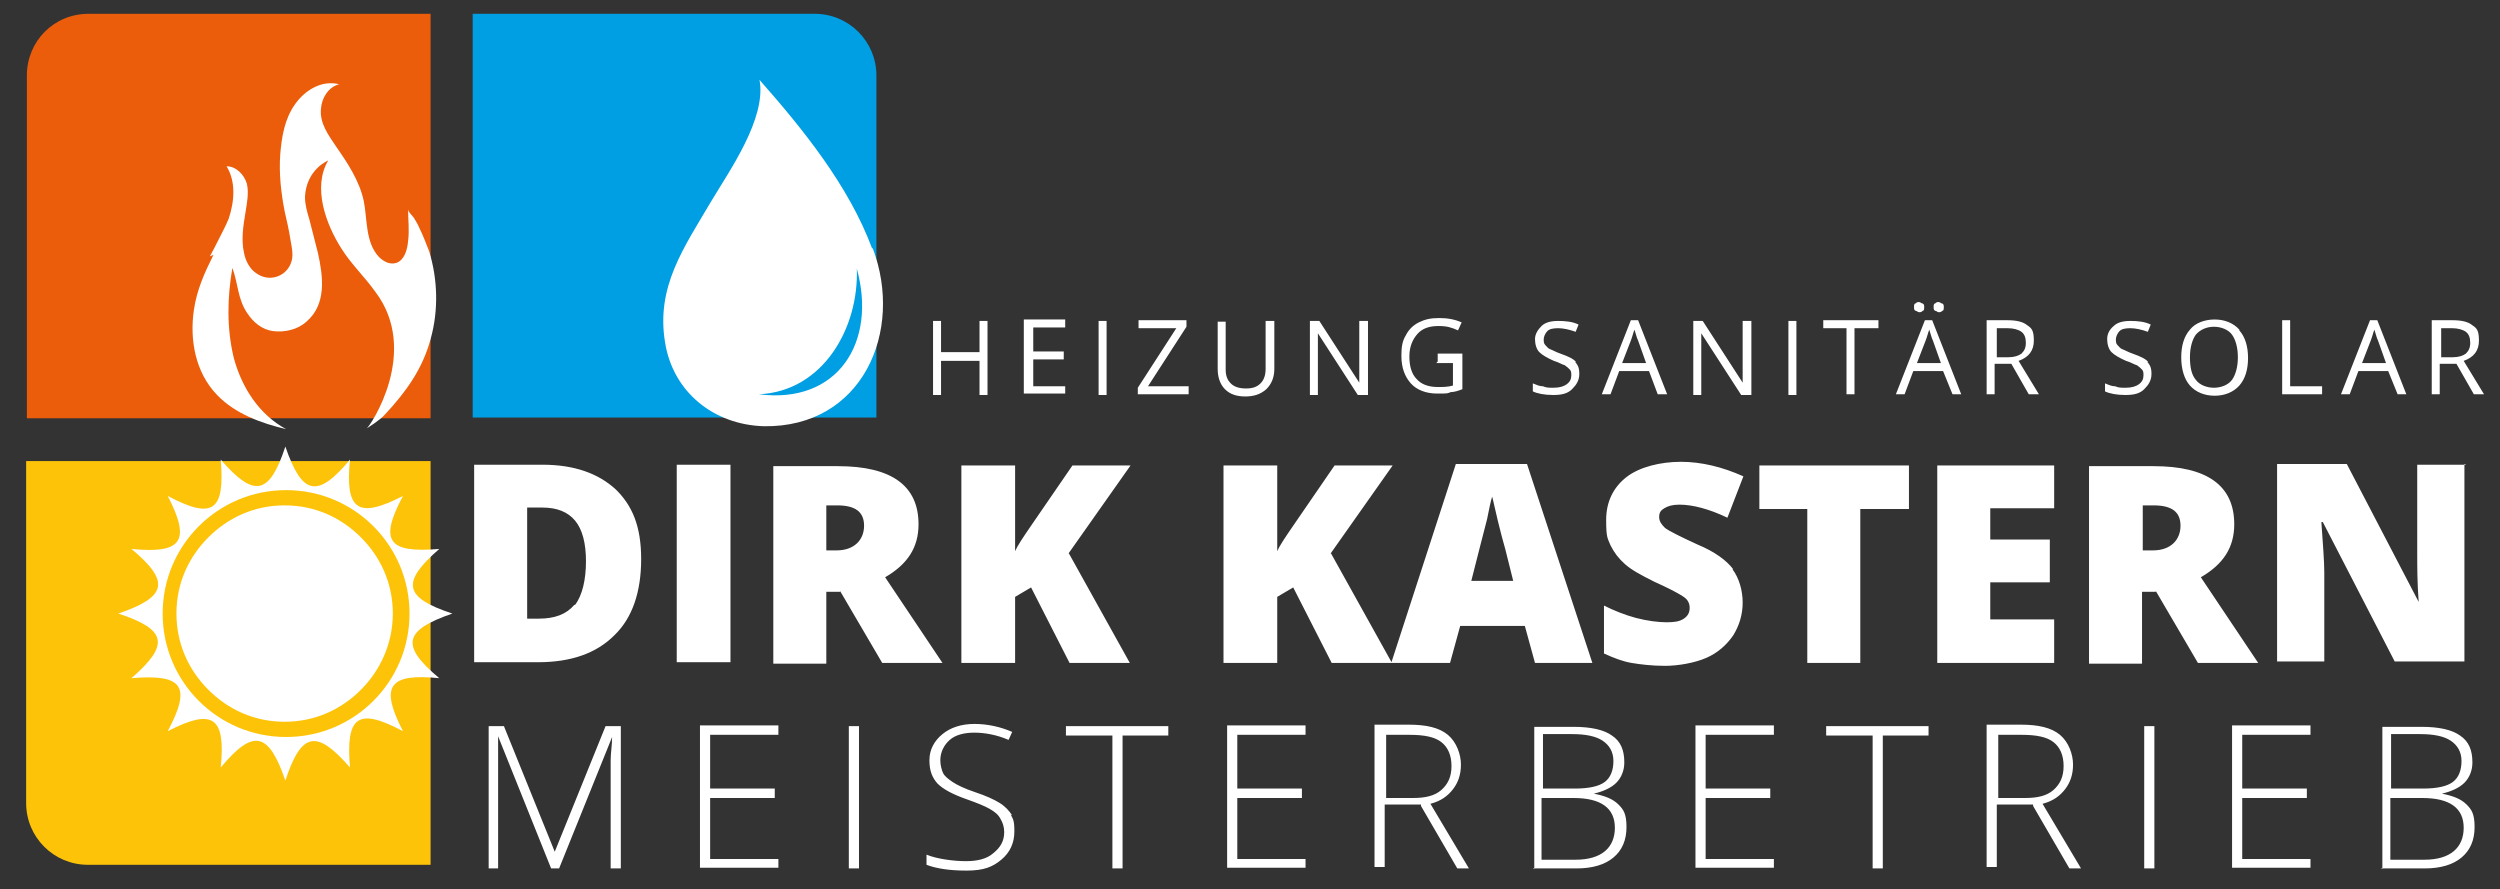 <?xml version="1.0" encoding="UTF-8"?>
<svg id="Ebene_1" data-name="Ebene 1" xmlns="http://www.w3.org/2000/svg" version="1.1" viewBox="0 0 344.3 122.5">
  <rect x="0" y="0" width="344.3" height="122.5" fill="#333333" stroke="none"/>
  <defs>
    <style>
      .cls-1 {
        fill: #fdc308;
      }

      .cls-1, .cls-2, .cls-3, .cls-4 {
        stroke-width: 0px;
      }

      .cls-2 {
        fill: #009fe3;
      }

      .cls-3 {
        fill: #fff;
      }

      .cls-4 {
        fill: #eb5d0b;
      }
    </style>
  </defs>
  <path class="cls-3" d="M333.6,109.9c3.8,0,5.7,1.4,5.7,4.1s-1.8,4.4-5.4,4.4h-4.7v-8.5h4.4ZM329.3,101.1h4c1.9,0,3.3.3,4.2.9s1.5,1.5,1.5,2.8-.4,2.3-1.2,2.9-2.2.9-4.1.9h-4.4v-7.6ZM327.9,119.6h6c2.2,0,3.9-.5,5.1-1.5,1.2-1,1.8-2.4,1.8-4.2s-.4-2.4-1.1-3.1c-.8-.8-1.9-1.2-3.4-1.5h0c1.3-.3,2.4-.8,3.1-1.5s1.1-1.7,1.1-2.8c0-1.7-.5-2.9-1.7-3.7-1.1-.8-2.9-1.2-5.3-1.2h-5.4v19.6h0ZM318.2,118.3h-9.4v-8.4h8.9v-1.3h-8.9v-7.4h9.4v-1.3h-10.8v19.6h10.8v-1.3h0ZM296.7,100h-1.4v19.6h1.4v-19.6ZM275.1,101.2h3.3c2.1,0,3.5.3,4.4,1,.9.7,1.4,1.8,1.4,3.3s-.5,2.5-1.4,3.3c-.9.8-2.2,1.1-3.9,1.1h-3.7v-8.7h0ZM280,111l5,8.6h1.6l-5.3-8.9c1.5-.4,2.4-1.1,3.1-2,.7-.9,1.1-2,1.1-3.4s-.6-3.1-1.8-4.1-3-1.4-5.4-1.4h-4.7v19.6h1.4v-8.6h5ZM259.2,101.3h6.4v-1.3h-14.1v1.3h6.4v18.3h1.4v-18.3h0ZM244.3,118.3h-9.4v-8.4h8.9v-1.3h-8.9v-7.4h9.4v-1.3h-10.8v19.6h10.8v-1.3h0ZM216.7,109.9c3.8,0,5.7,1.4,5.7,4.1s-1.8,4.4-5.4,4.4h-4.7v-8.5h4.4ZM212.5,101.1h4c1.9,0,3.3.3,4.2.9s1.5,1.5,1.5,2.8-.4,2.3-1.2,2.9-2.2.9-4.1.9h-4.4v-7.6ZM211.1,119.6h6c2.2,0,3.9-.5,5.1-1.5,1.2-1,1.8-2.4,1.8-4.2s-.4-2.4-1.1-3.1c-.8-.8-1.9-1.2-3.4-1.5h0c1.3-.3,2.4-.8,3.1-1.5s1.1-1.7,1.1-2.8c0-1.7-.5-2.9-1.7-3.7-1.1-.8-2.9-1.2-5.3-1.2h-5.4v19.6h0ZM190.8,101.2h3.3c2.1,0,3.5.3,4.4,1,.9.7,1.4,1.8,1.4,3.3s-.5,2.5-1.4,3.3c-.9.8-2.2,1.1-3.9,1.1h-3.7v-8.7h0ZM195.7,111l5,8.6h1.6l-5.3-8.9c1.5-.4,2.4-1.1,3.1-2,.7-.9,1.1-2,1.1-3.4s-.6-3.1-1.8-4.1-3-1.4-5.4-1.4h-4.7v19.6h1.4v-8.6h5ZM179.8,118.3h-9.4v-8.4h8.9v-1.3h-8.9v-7.4h9.4v-1.3h-10.8v19.6h10.8v-1.3h0ZM154.5,101.3h6.4v-1.3h-14.1v1.3h6.4v18.3h1.4v-18.3h0ZM139.4,112.3c-.4-.6-.9-1.2-1.7-1.7-.8-.5-1.9-1-3.4-1.5-1.5-.5-2.5-1-3.1-1.4-.6-.4-1.1-.8-1.3-1.2s-.4-1.1-.4-1.8c0-1.1.5-2.1,1.3-2.8.8-.7,2-1,3.4-1s3.1.3,4.7,1l.5-1.1c-1.6-.7-3.4-1.1-5.2-1.1s-3.3.5-4.4,1.4-1.8,2.1-1.8,3.6.4,2.4,1.1,3.2c.8.8,2.1,1.5,4.1,2.2,1.4.5,2.4.9,3.1,1.3.7.4,1.2.8,1.5,1.4.3.5.5,1.1.5,1.8,0,1.2-.5,2.1-1.5,2.9-.9.8-2.2,1.1-3.8,1.1s-4-.3-5.4-.9v1.4c1.3.5,3.1.8,5.5.8s3.6-.5,4.8-1.5c1.2-1,1.8-2.3,1.8-3.9s-.2-1.7-.5-2.3M118.3,100h-1.4v19.6h1.4v-19.6ZM107.2,118.3h-9.4v-8.4h8.9v-1.3h-8.9v-7.4h9.4v-1.3h-10.8v19.6h10.8v-1.3h0ZM77,119.6l7.3-18.1h0c0,1.1-.2,2.2-.2,3.2v14.9h1.4v-19.6h-2.1l-7,17.3h0l-7-17.3h-2.1v19.6h1.3v-14.8c0-1.1,0-2.3,0-3.4h0l7.3,18.2h.9Z"/>
  <path class="cls-3" d="M339.5,64h-6.6v12.3c0,1.7,0,3.9.2,6.6h0l-9.9-19h-9.6v27.2h6.5v-12.3c0-1.6-.2-3.9-.4-6.9h.2l9.9,19.2h9.6v-27.2h.2ZM295.1,69.6h1.5c2.5,0,3.7.9,3.7,2.8s-1.3,3.4-3.8,3.4h-1.4v-6.2h0ZM296.9,81.4l5.8,9.9h8.3l-7.9-11.8c3.1-1.8,4.6-4.1,4.6-7.3,0-5.3-3.7-8-11.1-8h-8.9v27.2h7.3v-9.9h1.9ZM282.9,85.3h-8.8v-5.1h8.2v-5.9h-8.2v-4.3h8.8v-5.9h-16.1v27.2h16.1v-6h0ZM256.3,70.1h6.6v-6h-20.6v6h6.6v21.2h7.3v-21.2h0ZM238.7,78.4c-.9-1.2-2.5-2.4-4.9-3.4-2.4-1.1-4-1.9-4.5-2.3-.5-.5-.8-.9-.8-1.5s.2-.9.7-1.2,1.1-.5,2.1-.5c1.8,0,4.1.6,6.6,1.8l2.2-5.7c-2.9-1.3-5.8-2-8.6-2s-5.7.7-7.5,2.1-2.8,3.4-2.8,5.9.2,2.5.6,3.5c.5,1,1.1,1.8,2,2.6s2.2,1.5,4,2.4c2,.9,3.1,1.5,3.6,1.8s.8.5,1,.8.3.6.3,1c0,.6-.2,1.1-.8,1.5s-1.3.5-2.4.5-2.7-.2-4.2-.6-3-1-4.4-1.7v6.6c1.3.6,2.6,1.1,3.8,1.3,1.2.2,2.8.4,4.6.4s4.1-.4,5.7-1.1,2.8-1.8,3.7-3.1c.8-1.3,1.3-2.8,1.3-4.5s-.5-3.4-1.4-4.6M202.6,80.1c1.1-4.3,1.8-7.1,2.2-8.6.3-1.5.5-2.5.7-3.1.2.7.4,1.8.8,3.4s.7,2.8,1,3.8l1.1,4.4h-5.8,0ZM219.3,91.3l-9-27.4h-9.8l-8.9,27.4h8.1l1.4-5.1h8.9l1.4,5.1h8,0ZM183.2,76.3l8.6-12.2h-8l-5.7,8.3c-1.1,1.6-1.9,2.8-2.2,3.5v-11.8h-7.4v27.2h7.4v-9.1l2.2-1.3,5.3,10.4h8.3l-8.4-15.1h0ZM147.1,76.3l8.6-12.2h-8l-5.7,8.3c-1.1,1.6-1.9,2.8-2.2,3.5v-11.8h-7.4v27.2h7.4v-9.1l2.2-1.3,5.3,10.4h8.3l-8.4-15.1h0ZM113.8,69.6h1.5c2.5,0,3.7.9,3.7,2.8s-1.3,3.4-3.8,3.4h-1.4v-6.2h0ZM115.7,81.4l5.8,9.9h8.3l-7.9-11.8c3.1-1.8,4.6-4.1,4.6-7.3,0-5.3-3.7-8-11.1-8h-8.9v27.2h7.3v-9.9h1.9ZM100.6,64h-7.4v27.2h7.4v-27.2ZM79.1,83.3c-1.1,1.3-2.7,1.9-4.9,1.9h-1.6v-15.3h2.1c2,0,3.5.6,4.5,1.8s1.5,3.1,1.5,5.6-.5,4.7-1.5,6M84.8,67.4c-2.4-2.2-5.7-3.4-10.1-3.4h-9.4v27.2h8.8c4.5,0,8-1.2,10.5-3.7,2.5-2.4,3.7-6,3.7-10.5s-1.2-7.4-3.6-9.7"/>
  <path class="cls-3" d="M336.2,45.2h1.5c.8,0,1.5.2,1.9.5.4.3.6.8.6,1.5s-.2,1.1-.6,1.5c-.4.3-1,.5-1.8.5h-1.6v-3.9h0ZM338.3,50.1l2.4,4.2h1.4l-2.8-4.6c1.4-.5,2.1-1.4,2.1-2.8s-.3-1.7-.9-2.1c-.6-.5-1.5-.7-2.8-.7h-2.8v10.2h1.1v-4.2h2.1ZM325.3,50l1.2-3.1c.2-.5.3-1,.5-1.5.2.6.3,1.1.5,1.5l1.1,3.1h-3.3ZM331.4,54.3l-4-10.2h-1l-4,10.2h1.2l1.2-3.2h4.1l1.3,3.2h1.2,0ZM319.8,54.3v-1.1h-4.4v-9.1h-1.1v10.2h5.7,0ZM302.4,46.1c.6-.7,1.5-1.1,2.5-1.1s2,.4,2.5,1.1c.5.7.8,1.8.8,3.1s-.3,2.4-.8,3.1-1.5,1.1-2.5,1.1-2-.4-2.5-1.1c-.6-.7-.8-1.8-.8-3.1s.3-2.4.8-3.1M308.4,45.4c-.8-.9-2-1.4-3.4-1.4s-2.7.5-3.4,1.4c-.8.9-1.2,2.2-1.2,3.8s.4,3,1.2,3.9,2,1.4,3.4,1.4,2.6-.5,3.4-1.4,1.2-2.2,1.2-3.8-.4-2.9-1.2-3.8M295.9,49.9c-.4-.5-1.1-.8-2.2-1.2-.6-.2-1.1-.5-1.4-.6s-.5-.4-.7-.6c-.2-.2-.2-.5-.2-.8s.2-.8.5-1.1.8-.4,1.5-.4,1.6.2,2.4.5l.4-1c-.8-.4-1.8-.5-2.8-.5s-1.8.2-2.3.7c-.6.5-.9,1.1-.9,1.8s.2,1.4.6,1.8,1.1.8,2,1.2c.7.2,1.1.5,1.5.6.3.2.5.4.7.6.2.2.2.5.2.8,0,.5-.2.9-.6,1.2s-1,.5-1.8.5-1,0-1.5-.2c-.5,0-.9-.2-1.4-.4v1.1c.6.3,1.6.5,2.8.5s2-.2,2.6-.8,1-1.2,1-2.1-.2-1.2-.6-1.7M275,45.2h1.5c.8,0,1.5.2,1.9.5.4.3.6.8.6,1.5s-.2,1.1-.6,1.5c-.4.3-1,.5-1.8.5h-1.6v-3.9h0ZM277,50.1l2.4,4.2h1.4l-2.8-4.6c1.4-.5,2.1-1.4,2.1-2.8s-.3-1.7-.9-2.1c-.6-.5-1.5-.7-2.8-.7h-2.8v10.2h1.1v-4.2h2.1ZM266.5,42.8c.2,0,.3.2.5.2s.3,0,.5-.2c.2,0,.2-.3.2-.5s0-.4-.2-.5c-.2,0-.3-.2-.5-.2s-.3,0-.5.2c-.2,0-.2.3-.2.5s0,.4.2.5M263.8,42.8c.2,0,.3.2.5.2s.3,0,.5-.2c.2,0,.2-.3.2-.5s0-.4-.2-.5c-.2,0-.3-.2-.5-.2s-.3,0-.5.2c-.2,0-.2.3-.2.5s0,.4.2.5M264,50l1.2-3.1c.2-.5.3-1,.5-1.5.2.6.3,1.1.5,1.5l1.1,3.1h-3.3ZM270.1,54.3l-4-10.2h-1l-4,10.2h1.2l1.2-3.2h4.1l1.3,3.2h1.2,0ZM255.5,45.2h3.2v-1.1h-7.6v1.1h3.2v9.1h1.1v-9.1h0ZM247.4,44.2h-1.1v10.2h1.1v-10.2ZM241.1,44.2h-1.1v8.5h0l-5.5-8.5h-1.3v10.2h1.1v-5.7c0-.8,0-1.8,0-2.8h0l5.5,8.5h1.4v-10.2h0ZM223.4,50l1.2-3.1c.2-.5.3-1,.5-1.5.2.6.3,1.1.5,1.5l1.1,3.1h-3.3ZM229.6,54.3l-4-10.2h-1l-4,10.2h1.2l1.2-3.2h4.1l1.2,3.2h1.2ZM217.1,49.9c-.4-.5-1.1-.8-2.2-1.2-.6-.2-1.1-.5-1.4-.6s-.5-.4-.7-.6c-.2-.2-.2-.5-.2-.8s.2-.8.5-1.1.8-.4,1.5-.4,1.6.2,2.4.5l.4-1c-.8-.4-1.8-.5-2.8-.5s-1.8.2-2.3.7-.9,1.1-.9,1.8.2,1.4.6,1.8,1.1.8,2,1.2c.7.2,1.1.5,1.5.6.3.2.5.4.7.6.2.2.2.5.2.8,0,.5-.2.9-.6,1.2s-1,.5-1.8.5-1,0-1.5-.2c-.5,0-.9-.2-1.4-.4v1.1c.6.3,1.6.5,2.8.5s2-.2,2.6-.8,1-1.2,1-2.1-.2-1.2-.6-1.7M197.8,50h2.3v3.1c-.7.2-1.4.2-2.1.2-1.3,0-2.3-.4-2.9-1.1-.7-.7-1-1.8-1-3.1s.4-2.3,1.1-3.1,1.7-1.1,2.9-1.1,1.8.2,2.7.6l.5-1.1c-.9-.4-1.9-.6-3.1-.6s-2,.2-2.8.6c-.8.4-1.4,1-1.8,1.8-.5.8-.6,1.7-.6,2.8,0,1.7.5,2.9,1.3,3.8.8.9,2.1,1.4,3.6,1.4s1.4,0,1.9-.2c.5,0,1.1-.2,1.6-.4v-4.9h-3.4v1.1h0ZM188.3,44.2h-1.1v8.5h0l-5.5-8.5h-1.3v10.2h1.1v-5.7c0-.8,0-1.8,0-2.8h0l5.5,8.5h1.4v-10.2ZM174.3,44.2v6.6c0,.8-.2,1.5-.7,2-.5.5-1.1.7-2,.7s-1.6-.2-2.1-.7-.7-1.1-.7-1.9v-6.6h-1.1v6.5c0,1.1.3,2.1,1,2.8.7.7,1.6,1,2.8,1s2.1-.3,2.9-1c.7-.7,1.1-1.6,1.1-2.8v-6.6h-1.2ZM163.6,53.2h-5.5l5.3-8.2v-.9h-6.6v1.1h5.2l-5.3,8.2v.9h7v-1.1h0ZM152.4,44.2h-1.1v10.2h1.1v-10.2ZM146.7,53.2h-4.4v-3.7h4.2v-1.1h-4.2v-3.3h4.4v-1.1h-5.7v10.2h5.7v-1.1h0ZM136,44.2h-1.1v4.3h-5.3v-4.3h-1.1v10.2h1.1v-4.7h5.3v4.7h1.1v-10.2Z"/>
  <path class="cls-4" d="M12.2,1.9C7.4,1.9,3.7,5.7,3.7,10.4v47.2h55.6V1.9H12.2Z"/>
  <path class="cls-1" d="M3.6,63.4v47.2c0,4.7,3.8,8.5,8.5,8.5h47.2v-55.6H3.6Z"/>
  <path class="cls-2" d="M65.1,1.9v55.6h55.6V10.4c0-4.7-3.8-8.5-8.5-8.5,0,0-47.2,0-47.2,0Z"/>
  <path class="cls-3" d="M62.3,84.5c-6.7,2.3-7.2,4.4-1.8,8.9-7-.7-8.2,1.1-5,7.3-6.2-3.3-7.9-2.1-7.3,5-4.6-5.3-6.7-4.9-8.9,1.8-2.3-6.7-4.4-7.2-8.9-1.8.7-7-1.1-8.2-7.3-5,3.3-6.2,2.1-7.9-5-7.3,5.3-4.6,4.9-6.7-1.8-8.9,6.7-2.3,7.2-4.4,1.8-8.9,7,.7,8.2-1.1,5-7.3,6.2,3.3,7.9,2.1,7.3-5,4.6,5.3,6.7,4.9,8.9-1.8,2.3,6.7,4.4,7.2,8.9,1.8-.7,7,1.1,8.2,7.3,5-3.3,6.2-2.1,7.9,5,7.3-5.3,4.6-4.9,6.7,1.8,8.9"/>
  <path class="cls-3" d="M55.2,84.5c0,8.8-7.1,15.9-15.9,15.9s-15.9-7.1-15.9-15.9,7.1-15.9,15.9-15.9,15.9,7.1,15.9,15.9"/>
  <path class="cls-1" d="M55.2,84.5h-1.1c0,4.1-1.7,7.8-4.4,10.5-2.7,2.7-6.3,4.4-10.5,4.4s-7.8-1.7-10.5-4.4-4.4-6.3-4.4-10.5,1.7-7.8,4.4-10.5,6.3-4.4,10.5-4.4,7.8,1.7,10.5,4.4c2.7,2.7,4.4,6.3,4.4,10.5h2.3c0-9.4-7.6-17-17-17s-17,7.6-17,17,7.6,17,17,17,17-7.6,17-17h-1.1Z"/>
  <path class="cls-3" d="M28.9,35.3c.4-.7.8-1.5,1.1-2.1.5-1,1.1-2.1,1.5-3.1.8-2.4,1-5.1-.3-7.2,1.3,0,2.4,1.1,2.8,2.4.3,1.3,0,2.7-.2,4-.3,1.8-.6,3.7-.2,5.5.2,1.1.8,2.3,1.8,2.9,1.6,1.1,3.8.5,4.6-1.3.5-1.1.2-2.2,0-3.4-.2-1.3-.5-2.6-.8-3.9-.5-2.6-.8-5.2-.6-7.9.2-2.4.6-4.8,2-6.8s3.7-3.4,6.1-2.8c-1.5.4-2.4,1.9-2.5,3.4-.2,2,1.1,3.7,2.1,5.2,1.6,2.3,3.2,4.7,3.8,7.5.5,2.5.2,5.7,2.1,7.7.6.6,1.5,1.1,2.4.8,1.1-.4,1.5-1.8,1.6-3,.2-1.5,0-2.9,0-4.4,0,.4.6.9.8,1.2.3.5.6,1,.8,1.5.5,1,.9,2.1,1.3,3.1,1.2,3.9,1.3,8.2.2,12.1-1.1,4.1-3.4,7.3-6.3,10.4-.7.8-2.5,1.9-2.5,1.9.5-.3,7.4-10.6,1.2-18.8-1.5-2.1-3.4-3.9-4.7-6-2.1-3.3-4-8.4-1.8-12.1,0,0-3,1.2-3.2,5,0,1.1.3,2.1.6,3.1.4,1.6.8,3.1,1.2,4.7.7,3.2,1.2,7-1.6,9.4-1.2,1.1-3,1.5-4.6,1.3-1.5-.2-2.7-1.2-3.5-2.4-1.4-2-1.3-4.2-2.1-6.3-.7,4.1-.8,8.3.2,12.4,1.1,4.1,3.5,7.8,7.2,9.8-3.4-.8-7-2.1-9.5-4.7-3-3.1-3.8-7.6-3.2-11.7.4-2.8,1.5-5.2,2.7-7.6"/>
  <path class="cls-3" d="M104.5,54.3c8.9-.4,13.8-9.2,13.5-17.3,2.8,10.1-2.6,18.7-13.5,17.3M120.1,34.2c-3.2-8.6-9.5-16.4-15.5-23.2,1,5.3-4.2,12.6-6.7,16.8-3.7,6.3-7.6,11.7-6.3,19.4,1.1,6.8,6.7,11.3,13.6,11.5,13.6.2,19.3-13.1,15-24.5"/>
</svg>